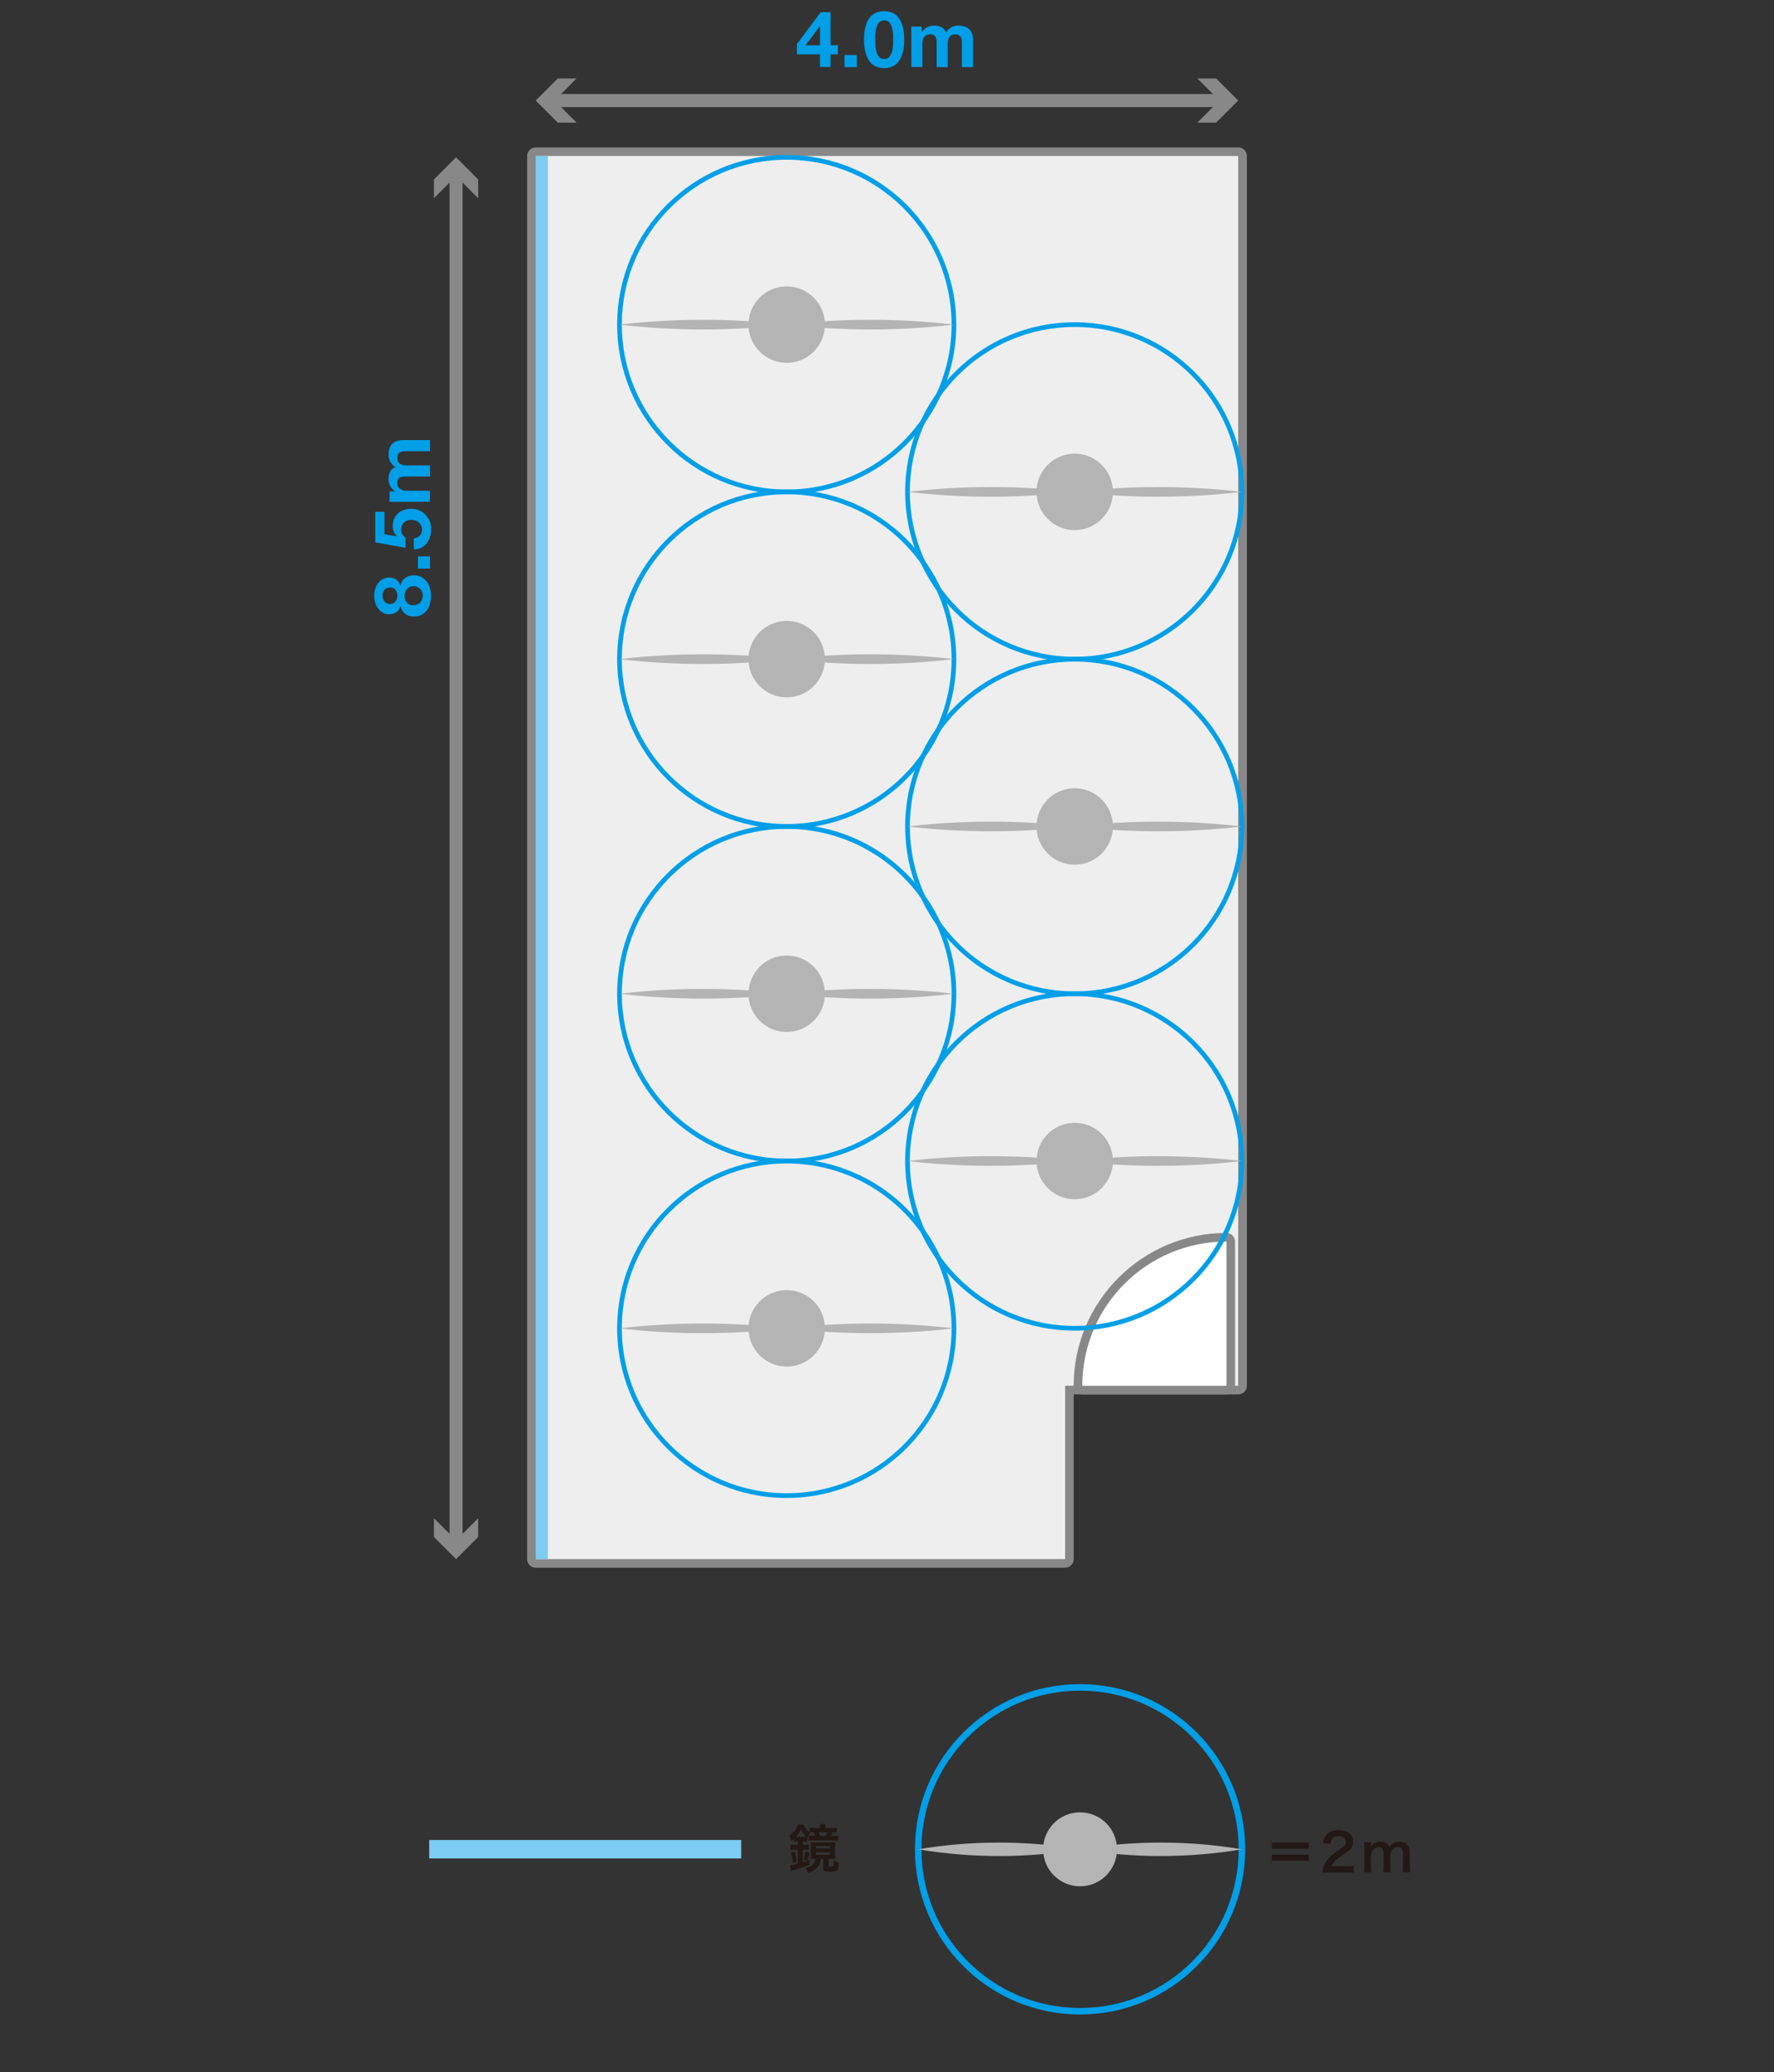 <?xml version="1.0" encoding="UTF-8"?>
<svg id="_レイヤー_2" data-name="レイヤー_2" xmlns="http://www.w3.org/2000/svg" viewBox="0 0 272.13 317.78">
  <rect x="0" y="0" width="272.13" height="317.78" fill="#333333" stroke="none"/>
  <defs>
    <style>
      .cls-1, .cls-2, .cls-3, .cls-4 {
        fill: none;
      }

      .cls-2 {
        stroke: #888;
        stroke-width: 2px;
      }

      .cls-2, .cls-3, .cls-4 {
        stroke-miterlimit: 10;
      }

      .cls-5 {
        fill: #009fe8;
      }

      .cls-3 {
        stroke-width: .72px;
      }

      .cls-3, .cls-4 {
        stroke: #009fe8;
      }

      .cls-6 {
        fill: #7dccf3;
      }

      .cls-7 {
        fill: #231815;
      }

      .cls-8 {
        fill: #fff;
      }

      .cls-9 {
        fill: #eeeeef;
      }

      .cls-10 {
        fill: #b4b4b5;
      }

      .cls-11 {
        fill: #888;
      }
    </style>
  </defs>
  <g id="_ガイド" data-name="ガイド">
    <rect class="cls-1" y="5.97" width="272.13" height="311.81"/>
  </g>
  <g id="D1studio">
    <g>
      <rect class="cls-6" x="88.35" y="259.66" width="2.83" height="47.86" transform="translate(373.36 193.81) rotate(90)"/>
      <path class="cls-7" d="M122.29,282.39c-.17,0-.32,0-.47.03v-.44c-.14.14-.2.19-.38.34-.12-.34-.2-.5-.38-.78.68-.48,1.11-1.03,1.34-1.73h.87c.25.57.5.88,1.02,1.28-.18.24-.32.46-.45.74v.58c-.14-.02-.26-.02-.47-.02h-.22v.51h.3c.28,0,.44,0,.64-.04v.82c-.18-.03-.34-.04-.64-.04h-.3v1.95c.35-.11.52-.17,1-.35v.74c-.7.3-1.06.42-2.16.74-.3.08-.5.15-.64.2l-.16-.89c.34-.02.67-.09,1.19-.22v-2.17h-.36c-.31,0-.54.02-.75.04v-.82c.19.02.44.04.76.04h.35v-.51h-.1ZM121.62,285.69c-.06-.56-.14-.98-.33-1.58l.6-.21c.18.56.26.91.35,1.56l-.62.22ZM123.38,281.67c.14,0,.18,0,.29,0-.36-.36-.54-.62-.8-1.13-.26.51-.42.76-.76,1.14h1.27ZM123.26,285.19c.17-.48.24-.79.3-1.3l.61.19c-.1.49-.22.86-.38,1.29l-.54-.18ZM125.06,285.04c-.24,0-.43,0-.69.02.02-.16.02-.28.02-.58v-1.34c0-.28,0-.44-.03-.63.22.02.43.02.77.02h2.25c.35,0,.5,0,.74-.02-.02.18-.03.29-.03.6v1.32c0,.31,0,.46.03.64-.18-.02-.37-.02-.67-.02h-.35v1.04c0,.14.04.16.36.16.25,0,.34-.03.38-.11.04-.09.06-.34.06-.82.29.16.5.24.76.29-.08,1.32-.16,1.42-1.3,1.42-.84,0-1.07-.11-1.07-.52v-1.45h-.37c-.11.59-.21.85-.44,1.16-.18.22-.46.47-.75.65-.21.13-.37.2-.71.33-.1-.27-.25-.48-.46-.72,1.06-.33,1.42-.66,1.56-1.42h-.06ZM127.51,280.33c.38,0,.62,0,.86-.05v.7c-.24-.02-.29-.02-.65-.03-.08.21-.16.38-.26.58h.28c.41,0,.6,0,.82-.04v.77c-.27-.03-.48-.04-.9-.04h-2.81c-.34,0-.6,0-.82.03v-.75c.17.02.42.03.77.03h.22c-.07-.23-.14-.39-.22-.58h-.08c-.22,0-.35,0-.5.02v-.7c.26.03.51.05.86.05h.71v-.13c0-.18,0-.33-.03-.48h.9c-.02.14-.03.28-.03.48v.13h.9ZM125.17,283.49h2.13v-.38h-2.13v.38ZM125.17,284.44h2.13v-.38h-2.13v.38ZM126.65,281.54c.12-.23.15-.32.25-.58h-1.31c.11.24.16.36.22.58h.84Z"/>
    </g>
    <g>
      <circle class="cls-4" cx="165.68" cy="283.59" r="24.83"/>
      <g>
        <circle class="cls-10" cx="165.68" cy="283.59" r="5.67"/>
        <g>
          <path class="cls-10" d="M190.51,283.59c-8.21,1.37-16.62,1.38-24.83,0,8.2-1.38,16.62-1.37,24.83,0h0Z"/>
          <path class="cls-10" d="M165.68,283.59c-8.21,1.37-16.62,1.38-24.83,0,8.2-1.38,16.62-1.37,24.83,0h0Z"/>
        </g>
      </g>
    </g>
    <g>
      <path class="cls-7" d="M200.77,282.56v.94h-5.65v-.94h5.65ZM200.77,284.4v.94h-5.65v-.94h5.65Z"/>
      <path class="cls-7" d="M203.9,287.14c-.62,0-.75,0-1.03.04.05-.46.1-.74.21-1.02.22-.58.58-1.09,1.09-1.57.28-.25.52-.43,1.32-.97.74-.5.96-.77.96-1.18,0-.54-.42-.88-1.1-.88-.46,0-.82.16-1.02.47-.14.19-.19.37-.25.74l-1.14-.14c.11-.61.26-.94.55-1.28.4-.46,1.03-.71,1.83-.71,1.4,0,2.26.67,2.26,1.77,0,.53-.18.91-.57,1.28-.22.21-.3.27-1.34.98-.35.25-.75.58-.95.8-.24.26-.34.42-.46.72h2.24c.5,0,.9-.02,1.17-.06v1.05c-.38-.03-.7-.05-1.21-.05h-2.57Z"/>
      <path class="cls-7" d="M209.23,287.09c.04-.34.06-.61.06-1.04v-2.51c0-.5-.02-.74-.06-1.04h1.07v.41s0,.17,0,.3c.23-.49.82-.8,1.49-.8.43,0,.78.12,1.03.36.14.13.21.23.3.48.27-.36.42-.5.67-.63.26-.14.54-.21.89-.21.51,0,.93.16,1.2.46.26.29.38.65.38,1.22v1.97c0,.45.02.71.06,1.04h-1.17c.05-.33.06-.57.06-1.04v-1.79c0-.7-.25-1.02-.78-1.02-.26,0-.46.07-.66.24-.28.24-.41.5-.5.99v1.58c0,.44.02.71.06,1.04h-1.15c.05-.34.06-.58.06-1.04v-1.79c0-.67-.26-1.01-.78-1.01-.34,0-.61.14-.82.42-.18.23-.26.42-.34.8v1.58c0,.43.02.67.06,1.04h-1.13Z"/>
    </g>
    <g>
      <g>
        <path class="cls-9" d="M82.18,239.74c-.36,0-.66-.29-.66-.66V23.92c0-.36.29-.66.66-.66h107.76c.36,0,.66.29.66.66v188.58c0,.36-.29.66-.66.66h-25.89v25.92c0,.36-.29.66-.66.66h-81.21Z"/>
        <path class="cls-11" d="M189.94,23.92v188.58h-26.55v26.58h-81.21V23.92h107.76M189.94,22.61h-107.76c-.73,0-1.32.59-1.32,1.32v215.16c0,.73.59,1.32,1.32,1.32h81.21c.73,0,1.32-.59,1.32-1.32v-25.26h25.24c.73,0,1.32-.59,1.32-1.32V23.92c0-.73-.59-1.32-1.32-1.32h0Z"/>
      </g>
      <rect class="cls-6" x="82.18" y="23.92" width="1.87" height="215.16" transform="translate(166.23 263.01) rotate(180)"/>
      <g>
        <path class="cls-8" d="M166.02,213.16c-.36,0-.66-.29-.66-.66,0-12.56,10.22-22.78,22.78-22.78.36,0,.66.29.66.66v22.12c0,.36-.29.66-.66.66h-22.12Z"/>
        <path class="cls-11" d="M188.14,190.39v22.12h-22.12c0-12.22,9.9-22.12,22.12-22.12M188.14,189.07c-12.92,0-23.44,10.51-23.44,23.44,0,.73.59,1.32,1.32,1.32h22.12c.73,0,1.32-.59,1.32-1.32v-22.12c0-.73-.59-1.32-1.32-1.32h0Z"/>
      </g>
    </g>
    <g>
      <circle class="cls-3" cx="164.86" cy="75.43" r="25.65"/>
      <g>
        <circle class="cls-10" cx="164.86" cy="75.43" r="5.86"/>
        <g>
          <path class="cls-10" d="M139.2,75.43c8.52-.99,17.14-.99,25.65,0-8.51.99-17.14.99-25.65,0h0Z"/>
          <path class="cls-10" d="M164.86,75.43c8.52-.99,17.14-.99,25.65,0-8.51.99-17.14.99-25.65,0h0Z"/>
        </g>
      </g>
    </g>
    <g>
      <circle class="cls-3" cx="120.68" cy="49.78" r="25.65"/>
      <g>
        <circle class="cls-10" cx="120.68" cy="49.78" r="5.86"/>
        <g>
          <path class="cls-10" d="M95.02,49.78c8.52-.99,17.14-.99,25.65,0-8.51.99-17.14.99-25.65,0h0Z"/>
          <path class="cls-10" d="M120.68,49.78c8.52-.99,17.14-.99,25.65,0-8.51.99-17.14.99-25.65,0h0Z"/>
        </g>
      </g>
    </g>
    <g>
      <circle class="cls-3" cx="164.86" cy="126.74" r="25.65"/>
      <g>
        <circle class="cls-10" cx="164.86" cy="126.74" r="5.86"/>
        <g>
          <path class="cls-10" d="M139.2,126.74c8.52-.99,17.14-.99,25.65,0-8.51.99-17.14.99-25.65,0h0Z"/>
          <path class="cls-10" d="M164.86,126.74c8.52-.99,17.14-.99,25.65,0-8.51.99-17.14.99-25.65,0h0Z"/>
        </g>
      </g>
    </g>
    <g>
      <circle class="cls-3" cx="164.86" cy="178.04" r="25.65"/>
      <g>
        <circle class="cls-10" cx="164.86" cy="178.04" r="5.86"/>
        <g>
          <path class="cls-10" d="M139.2,178.04c8.52-.99,17.14-.99,25.65,0-8.51.99-17.14.99-25.65,0h0Z"/>
          <path class="cls-10" d="M164.86,178.04c8.52-.99,17.14-.99,25.65,0-8.51.99-17.14.99-25.65,0h0Z"/>
        </g>
      </g>
    </g>
    <g>
      <circle class="cls-3" cx="120.68" cy="101.08" r="25.65"/>
      <g>
        <circle class="cls-10" cx="120.68" cy="101.08" r="5.86"/>
        <g>
          <path class="cls-10" d="M95.02,101.08c8.52-.99,17.14-.99,25.65,0-8.51.99-17.14.99-25.65,0h0Z"/>
          <path class="cls-10" d="M120.68,101.08c8.52-.99,17.14-.99,25.65,0-8.51.99-17.14.99-25.65,0h0Z"/>
        </g>
      </g>
    </g>
    <g>
      <circle class="cls-3" cx="120.68" cy="152.39" r="25.65"/>
      <g>
        <circle class="cls-10" cx="120.68" cy="152.39" r="5.86"/>
        <g>
          <path class="cls-10" d="M95.02,152.39c8.52-.99,17.14-.99,25.65,0-8.51.99-17.14.99-25.65,0h0Z"/>
          <path class="cls-10" d="M120.68,152.39c8.52-.99,17.14-.99,25.65,0-8.51.99-17.14.99-25.65,0h0Z"/>
        </g>
      </g>
    </g>
    <g>
      <circle class="cls-3" cx="120.68" cy="203.7" r="25.65"/>
      <g>
        <circle class="cls-10" cx="120.68" cy="203.7" r="5.86"/>
        <g>
          <path class="cls-10" d="M95.02,203.7c8.52-.99,17.14-.99,25.65,0-8.51.99-17.14.99-25.65,0h0Z"/>
          <path class="cls-10" d="M120.68,203.7c8.52-.99,17.14-.99,25.65,0-8.51.99-17.14.99-25.65,0h0Z"/>
        </g>
      </g>
    </g>
    <g>
      <path class="cls-5" d="M122.24,8.34v-1.56l3.65-4.9h1.52v5.05h1.12v1.4h-1.12v1.94h-1.62v-1.94h-3.55ZM125.75,4.02l-2.17,2.92h2.21v-2.92h-.04Z"/>
      <path class="cls-5" d="M131.44,8.44v1.85h-1.88v-1.85h1.88Z"/>
      <path class="cls-5" d="M132.79,3.99c.16-.56.39-1,.67-1.34s.61-.58.98-.72.77-.22,1.18-.22.82.07,1.19.22c.37.14.7.38.98.72s.51.78.67,1.34.25,1.24.25,2.06-.08,1.54-.25,2.11-.39,1.01-.67,1.35c-.28.34-.61.58-.98.72-.37.14-.77.22-1.19.22s-.81-.07-1.18-.22-.7-.38-.98-.72c-.28-.34-.5-.79-.67-1.35s-.25-1.27-.25-2.11.08-1.5.25-2.06ZM134.28,6.92c.02.34.07.67.15.98s.22.59.4.81c.18.22.45.34.79.34s.62-.11.81-.34c.19-.22.32-.49.41-.81s.13-.64.15-.98c.02-.34.02-.63.02-.87,0-.14,0-.32,0-.52,0-.2-.02-.41-.05-.63-.03-.22-.07-.43-.12-.64s-.13-.4-.23-.57c-.1-.17-.24-.3-.4-.41s-.36-.16-.59-.16-.43.05-.58.16-.28.24-.38.41c-.1.17-.18.36-.23.57s-.1.43-.12.64c-.02.22-.04.43-.04.63,0,.2,0,.38,0,.52,0,.24,0,.53.02.87Z"/>
      <path class="cls-5" d="M141.39,4.08v.84h.02c.22-.32.49-.57.81-.74.32-.18.68-.26,1.09-.26s.75.08,1.07.23c.32.15.57.42.74.8.18-.27.43-.51.75-.72.32-.21.69-.31,1.12-.31.33,0,.63.04.91.12.28.08.52.21.72.38.2.18.36.41.47.69.11.28.17.63.17,1.03v4.15h-1.7v-3.52c0-.21,0-.4-.02-.59-.02-.18-.06-.34-.13-.48-.07-.14-.18-.24-.32-.32-.14-.08-.33-.12-.57-.12s-.43.05-.58.14c-.15.09-.26.21-.35.36s-.14.32-.17.5-.04.38-.04.57v3.46h-1.7v-3.48c0-.18,0-.37-.01-.55,0-.18-.04-.35-.1-.5-.06-.15-.16-.27-.3-.37-.14-.09-.35-.14-.62-.14-.08,0-.19.02-.32.05-.13.04-.26.1-.38.2s-.23.24-.32.43-.13.43-.13.74v3.6h-1.7v-6.2h1.61Z"/>
    </g>
    <g>
      <path class="cls-5" d="M58.7,93.94c-.29-.17-.53-.39-.72-.65-.19-.27-.34-.57-.43-.91-.1-.34-.14-.68-.14-1.02,0-.52.08-.96.24-1.32.16-.36.35-.65.58-.87s.47-.38.73-.47c.26-.1.49-.14.7-.14.42,0,.78.1,1.09.31.31.2.54.51.67.92h.02c.11-.5.35-.89.71-1.16.36-.27.81-.41,1.34-.41.45,0,.84.09,1.16.27.33.18.6.42.82.71.22.3.38.63.49,1.01s.16.76.16,1.15-.05.8-.15,1.18c-.1.38-.26.72-.47,1.02-.22.3-.49.54-.82.72-.33.18-.72.27-1.18.27-.54,0-.98-.14-1.34-.41-.36-.28-.6-.67-.72-1.17h-.02c-.11.41-.32.72-.64.92s-.68.31-1.09.31c-.38,0-.71-.08-1-.25ZM60.67,92.25c.19-.26.28-.56.28-.9s-.09-.66-.28-.9-.46-.36-.82-.36c-.11,0-.23.02-.37.05-.13.03-.26.09-.38.19-.12.09-.22.22-.3.38-.08.16-.12.38-.12.64,0,.17.03.33.08.49.05.16.13.29.22.41.1.12.22.21.36.28.14.07.31.1.5.1.36,0,.63-.13.82-.38ZM64.01,92.71c.18-.08.33-.19.45-.32.12-.13.22-.29.29-.47.07-.18.1-.38.1-.58s-.03-.4-.1-.57-.16-.32-.29-.46-.27-.23-.45-.31c-.18-.07-.37-.11-.58-.11s-.38.04-.55.11c-.16.08-.31.18-.43.31s-.21.28-.28.46-.1.36-.1.56c0,.42.11.77.34,1.06s.56.43.99.43c.22,0,.41-.04.59-.12Z"/>
      <path class="cls-5" d="M64.12,85.31h1.85v1.88h-1.85v-1.88Z"/>
      <path class="cls-5" d="M58.97,81.92l1.91.34.02-.02c-.23-.23-.4-.48-.5-.74s-.15-.56-.15-.9c0-.42.08-.78.23-1.1s.36-.59.61-.81c.26-.22.56-.39.91-.5.35-.12.72-.17,1.11-.17.43,0,.83.08,1.21.25s.69.39.97.68c.27.28.48.61.63.99s.22.78.21,1.2c0,.41-.05.8-.16,1.17s-.27.7-.5.99-.5.52-.83.69c-.33.17-.72.26-1.16.27v-1.7c.38-.04.69-.18.92-.43s.34-.56.34-.95c0-.22-.05-.43-.14-.61-.09-.18-.21-.33-.36-.46s-.32-.22-.52-.29c-.2-.07-.4-.1-.61-.1s-.42.03-.61.1c-.19.06-.36.16-.5.29s-.26.28-.34.46c-.08.18-.12.38-.12.61,0,.3.05.55.16.74.11.19.28.37.51.54v1.54l-4.64-.83v-4.69h1.4v3.47Z"/>
      <path class="cls-5" d="M59.76,75.36h.84v-.02c-.32-.22-.57-.49-.74-.81-.18-.32-.26-.68-.26-1.09s.08-.75.23-1.07c.15-.32.42-.57.8-.74-.27-.18-.51-.43-.72-.75-.21-.32-.31-.69-.31-1.12,0-.33.04-.63.12-.91.08-.28.21-.52.38-.72.18-.2.41-.36.69-.47.28-.11.63-.17,1.03-.17h4.15v1.7h-3.52c-.21,0-.4,0-.59.02-.18.02-.34.06-.48.13-.14.07-.24.18-.32.32-.08.14-.12.33-.12.57s.05.43.14.58c.09.15.21.26.36.35s.32.14.5.17.38.04.57.04h3.46v1.7h-3.48c-.18,0-.37,0-.55.01-.18,0-.35.04-.5.1-.15.06-.27.16-.37.3-.09.14-.14.35-.14.62,0,.08.02.19.05.32.04.13.1.26.2.38s.24.23.43.32.43.13.74.13h3.6v1.7h-6.2v-1.61Z"/>
    </g>
    <g>
      <line class="cls-2" x1="69.96" y1="26.41" x2="69.96" y2="236.8"/>
      <polygon class="cls-11" points="66.57 30.39 69.96 27 73.35 30.39 73.35 27.51 69.96 24.12 66.57 27.51 66.57 30.39"/>
      <polygon class="cls-11" points="66.57 232.82 69.96 236.21 73.35 232.82 73.35 235.7 69.96 239.09 66.57 235.7 66.57 232.82"/>
    </g>
    <g>
      <line class="cls-2" x1="187.66" y1="15.42" x2="84.47" y2="15.42"/>
      <polygon class="cls-11" points="183.67 12.03 187.07 15.42 183.67 18.81 186.55 18.81 189.94 15.42 186.55 12.03 183.67 12.03"/>
      <polygon class="cls-11" points="88.45 12.03 85.06 15.42 88.45 18.81 85.57 18.81 82.18 15.42 85.57 12.03 88.45 12.03"/>
    </g>
  </g>
</svg>